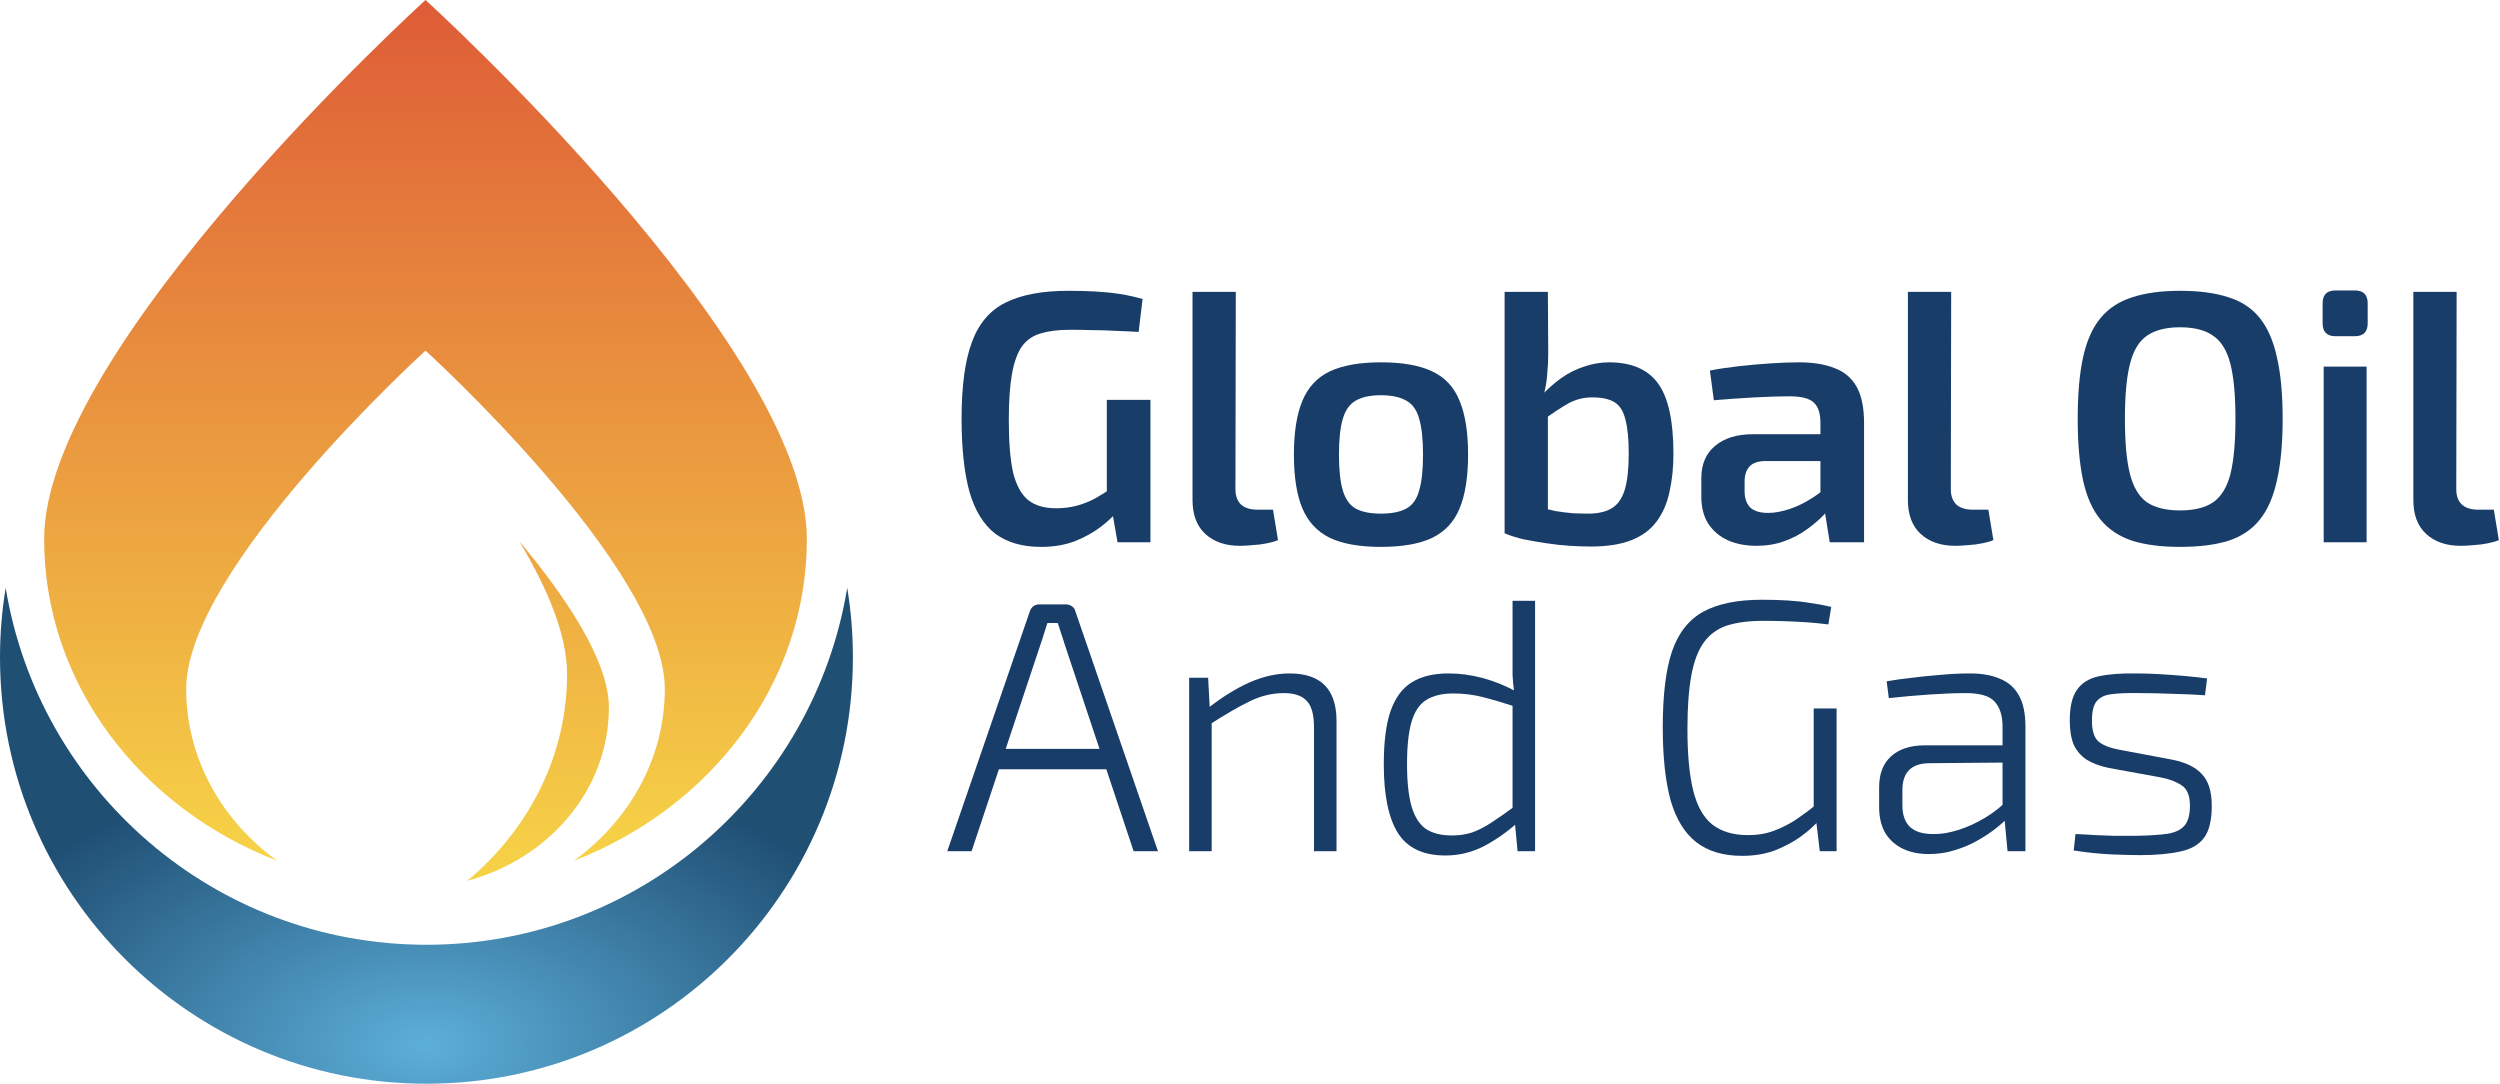 <svg xmlns="http://www.w3.org/2000/svg" width="793" height="344" viewBox="0 0 793 344" fill="none"><path d="M134.97 0C134.97 0 14 109.82 14 170.98C14 216.88 44.5 256.25 87.95 273.05C70.36 260.32 59.06 240.63 59.06 218.51C59.06 180.13 134.97 111.22 134.97 111.22C134.97 111.22 210.88 180.13 210.88 218.51C210.88 240.63 199.58 260.32 181.99 273.05C225.44 256.25 255.94 216.88 255.94 170.98C255.93 109.82 134.97 0 134.97 0Z" fill="url(#paint0_linear_6_525)"></path><path d="M164.68 171.64C173.79 186.81 179.88 201.52 179.88 213.8C179.88 239.8 167.66 263.18 148.2 279.4C174.17 272.42 193.14 250.45 193.14 224.41C193.14 209.54 179.33 189.12 164.68 171.64Z" fill="url(#paint1_linear_6_525)"></path><path d="M135.27 299.68C68.07 299.68 12.33 250.67 1.8 186.45C0.62 193.62 0 200.98 0 208.49C0 283.2 60.56 343.76 135.27 343.76C209.98 343.76 270.54 283.2 270.54 208.49C270.54 200.98 269.92 193.62 268.74 186.45C258.21 250.67 202.47 299.68 135.27 299.68Z" fill="url(#paint2_radial_6_525)"></path><path d="M338.937 92.239C342.038 92.239 344.912 92.315 347.56 92.466C350.283 92.618 352.854 92.882 355.275 93.261C357.695 93.639 360.078 94.168 362.423 94.849L361.175 105.287C358.678 105.136 356.22 105.022 353.8 104.947C351.379 104.795 348.959 104.72 346.539 104.72C344.194 104.644 341.811 104.606 339.391 104.606C335.76 104.606 332.697 104.984 330.201 105.741C327.705 106.422 325.7 107.783 324.188 109.825C322.75 111.868 321.691 114.78 321.011 118.562C320.33 122.343 319.99 127.222 319.99 133.197C319.99 140.232 320.443 145.791 321.351 149.876C322.334 153.884 323.923 156.797 326.116 158.612C328.31 160.352 331.26 161.221 334.966 161.221C337.462 161.221 339.769 160.919 341.887 160.314C344.005 159.709 345.933 158.914 347.673 157.931C349.488 156.872 351.19 155.813 352.779 154.754L354.481 162.129C353.27 163.642 351.493 165.306 349.148 167.121C346.879 168.861 344.156 170.374 340.979 171.659C337.802 172.87 334.21 173.475 330.201 173.475C324.301 173.475 319.46 172.075 315.678 169.277C311.972 166.403 309.249 161.978 307.509 156.002C305.845 149.951 305.013 142.198 305.013 132.744C305.013 122.457 306.11 114.364 308.304 108.464C310.497 102.564 314.052 98.404 318.968 95.984C323.961 93.487 330.617 92.239 338.937 92.239ZM364.919 126.844V172H354.481L352.438 160.314L351.077 157.477V126.844H364.919Z" fill="#183D69"></path><path d="M391.995 92.58L391.882 155.208C391.882 157.326 392.487 158.952 393.697 160.087C394.907 161.146 396.647 161.675 398.916 161.675H403.795L405.383 171.319C404.551 171.697 403.379 172.038 401.866 172.34C400.429 172.643 398.916 172.832 397.327 172.907C395.815 173.059 394.491 173.134 393.356 173.134C388.743 173.134 385.074 171.886 382.351 169.39C379.628 166.894 378.267 163.301 378.267 158.612V92.58H391.995Z" fill="#183D69"></path><path d="M437.994 114.931C444.801 114.931 450.209 115.876 454.218 117.767C458.303 119.658 461.215 122.759 462.954 127.071C464.77 131.382 465.677 137.093 465.677 144.203C465.677 151.313 464.77 157.023 462.954 161.335C461.215 165.571 458.303 168.672 454.218 170.638C450.209 172.529 444.801 173.475 437.994 173.475C431.338 173.475 425.967 172.529 421.883 170.638C417.874 168.672 414.962 165.571 413.147 161.335C411.331 157.023 410.424 151.313 410.424 144.203C410.424 137.093 411.331 131.382 413.147 127.071C414.962 122.759 417.874 119.658 421.883 117.767C425.967 115.876 431.338 114.931 437.994 114.931ZM437.994 125.369C434.666 125.369 432.018 125.936 430.052 127.071C428.161 128.13 426.799 130.021 425.967 132.744C425.135 135.467 424.719 139.286 424.719 144.203C424.719 149.119 425.135 152.939 425.967 155.662C426.799 158.385 428.161 160.276 430.052 161.335C432.018 162.394 434.666 162.923 437.994 162.923C441.398 162.923 444.083 162.394 446.049 161.335C448.016 160.276 449.377 158.385 450.134 155.662C450.966 152.939 451.382 149.119 451.382 144.203C451.382 139.286 450.966 135.467 450.134 132.744C449.377 130.021 448.016 128.13 446.049 127.071C444.083 125.936 441.398 125.369 437.994 125.369Z" fill="#183D69"></path><path d="M510.388 114.931C517.498 114.931 522.68 117.162 525.932 121.625C529.184 126.087 530.811 133.5 530.811 143.862C530.811 148.325 530.395 152.372 529.563 156.002C528.806 159.633 527.445 162.772 525.478 165.419C523.587 167.991 520.94 169.958 517.536 171.319C514.133 172.681 509.783 173.361 504.489 173.361C502.598 173.361 500.442 173.286 498.022 173.134C495.601 172.983 493.143 172.718 490.647 172.34C488.151 171.962 485.73 171.546 483.386 171.092C481.116 170.563 479.074 169.92 477.259 169.163L488.264 160.768C489.928 161.297 491.668 161.751 493.483 162.129C495.374 162.432 497.227 162.659 499.043 162.81C500.934 162.885 502.673 162.923 504.262 162.923C507.287 162.848 509.67 162.243 511.41 161.108C513.225 159.973 514.549 158.045 515.381 155.322C516.213 152.523 516.629 148.703 516.629 143.862C516.629 139.324 516.288 135.769 515.607 133.197C515.002 130.55 513.868 128.697 512.204 127.638C510.54 126.579 508.157 126.05 505.056 126.05C502.333 126.05 499.799 126.693 497.454 127.978C495.185 129.264 492.538 131.004 489.512 133.197L488.605 125.823C490.647 123.629 492.803 121.7 495.072 120.036C497.416 118.372 499.875 117.124 502.446 116.292C505.094 115.385 507.741 114.931 510.388 114.931ZM490.987 92.58L491.101 111.868C491.101 114.288 490.987 116.633 490.76 118.902C490.609 121.095 490.231 123.251 489.626 125.369L490.987 126.957V169.844L477.259 169.163V92.58H490.987Z" fill="#183D69"></path><path d="M570.632 114.931C575.095 114.931 578.839 115.536 581.865 116.746C584.966 117.881 587.311 119.847 588.899 122.646C590.487 125.445 591.282 129.302 591.282 134.219V172H580.39L578.461 159.973L577.44 158.385V134.105C577.44 131.155 576.759 129.037 575.398 127.752C574.036 126.39 571.427 125.709 567.569 125.709C564.695 125.709 561.064 125.823 556.677 126.05C552.366 126.277 548.017 126.579 543.63 126.957L542.382 117.54C545.029 117.011 548.017 116.557 551.345 116.179C554.673 115.801 558.039 115.498 561.442 115.271C564.846 115.044 567.909 114.931 570.632 114.931ZM585.382 137.736L585.268 146.245H559.74C557.471 146.321 555.845 146.926 554.862 148.06C553.879 149.195 553.387 150.746 553.387 152.712V155.775C553.387 158.045 553.992 159.784 555.202 160.994C556.412 162.129 558.303 162.696 560.875 162.696C562.917 162.696 565.186 162.28 567.682 161.448C570.179 160.616 572.637 159.406 575.057 157.818C577.553 156.229 579.785 154.338 581.751 152.145V159.293C580.995 160.427 579.898 161.789 578.461 163.377C577.024 164.89 575.246 166.403 573.128 167.915C571.086 169.428 568.704 170.676 565.981 171.659C563.333 172.643 560.383 173.134 557.131 173.134C553.803 173.134 550.815 172.567 548.168 171.433C545.521 170.222 543.44 168.483 541.928 166.214C540.415 163.869 539.659 160.994 539.659 157.591V151.691C539.659 147.304 541.096 143.9 543.97 141.48C546.92 138.984 550.929 137.736 555.996 137.736H585.382Z" fill="#183D69"></path><path d="M618.914 92.58L618.8 155.208C618.8 157.326 619.405 158.952 620.616 160.087C621.826 161.146 623.565 161.675 625.835 161.675H630.713L632.302 171.319C631.47 171.697 630.297 172.038 628.784 172.34C627.347 172.643 625.835 172.832 624.246 172.907C622.733 173.059 621.41 173.134 620.275 173.134C615.661 173.134 611.993 171.886 609.27 169.39C606.547 166.894 605.185 163.301 605.185 158.612V92.58H618.914Z" fill="#183D69"></path><path d="M691.497 92.239C697.548 92.239 702.654 92.92 706.814 94.282C710.974 95.567 714.302 97.761 716.798 100.862C719.294 103.963 721.109 108.123 722.244 113.342C723.454 118.562 724.059 125.066 724.059 132.857C724.059 140.572 723.454 147.077 722.244 152.372C721.109 157.591 719.294 161.751 716.798 164.852C714.302 167.953 710.974 170.185 706.814 171.546C702.654 172.832 697.548 173.475 691.497 173.475C685.597 173.475 680.567 172.832 676.407 171.546C672.247 170.185 668.881 167.953 666.31 164.852C663.738 161.751 661.885 157.591 660.75 152.372C659.616 147.077 659.048 140.572 659.048 132.857C659.048 125.066 659.616 118.562 660.75 113.342C661.885 108.123 663.738 103.963 666.31 100.862C668.881 97.761 672.247 95.567 676.407 94.282C680.567 92.92 685.597 92.239 691.497 92.239ZM691.497 103.812C687.034 103.812 683.517 104.72 680.946 106.535C678.449 108.275 676.672 111.262 675.613 115.498C674.554 119.658 674.025 125.445 674.025 132.857C674.025 140.27 674.554 146.094 675.613 150.33C676.672 154.49 678.449 157.477 680.946 159.293C683.517 161.032 687.034 161.902 691.497 161.902C696.035 161.902 699.553 161.032 702.049 159.293C704.62 157.477 706.436 154.49 707.495 150.33C708.553 146.094 709.083 140.27 709.083 132.857C709.083 125.445 708.553 119.658 707.495 115.498C706.436 111.262 704.62 108.275 702.049 106.535C699.553 104.72 696.035 103.812 691.497 103.812Z" fill="#183D69"></path><path d="M750.689 116.292V172H737.074V116.292H750.689ZM746.945 92.126C749.668 92.126 751.029 93.487 751.029 96.21V102.564C751.029 105.287 749.668 106.648 746.945 106.648H740.818C738.095 106.648 736.734 105.287 736.734 102.564V96.21C736.734 93.487 738.095 92.126 740.818 92.126H746.945Z" fill="#183D69"></path><path d="M779.243 92.58L779.129 155.208C779.129 157.326 779.735 158.952 780.945 160.087C782.155 161.146 783.895 161.675 786.164 161.675H791.042L792.631 171.319C791.799 171.697 790.626 172.038 789.114 172.34C787.677 172.643 786.164 172.832 784.575 172.907C783.063 173.059 781.739 173.134 780.604 173.134C775.99 173.134 772.322 171.886 769.599 169.39C766.876 166.894 765.515 163.301 765.515 158.612V92.58H779.243Z" fill="#183D69"></path><path d="M338.143 191.715C338.823 191.715 339.429 191.904 339.958 192.282C340.563 192.66 340.941 193.19 341.093 193.87L367.301 270H359.586L337.575 203.968C337.273 202.909 336.933 201.85 336.554 200.791C336.176 199.657 335.836 198.598 335.533 197.614H332.243C331.94 198.598 331.6 199.657 331.222 200.791C330.919 201.85 330.579 202.909 330.201 203.968L308.19 270H300.475L326.684 193.87C326.91 193.19 327.289 192.66 327.818 192.282C328.348 191.904 328.953 191.715 329.633 191.715H338.143ZM353.686 237.551V244.018H313.976V237.551H353.686Z" fill="#183D69"></path><path d="M409.08 213.612C418.989 213.612 423.943 218.642 423.943 228.702V270H416.795V230.63C416.795 226.697 416.039 223.937 414.526 222.348C413.013 220.684 410.593 219.852 407.265 219.852C403.558 219.852 399.928 220.722 396.373 222.462C392.818 224.201 388.582 226.659 383.666 229.836L383.325 224.504C387.788 221.024 392.137 218.339 396.373 216.448C400.684 214.557 404.92 213.612 409.08 213.612ZM383.212 214.973L383.779 225.411L384.346 227.113V270H377.199V214.973H383.212Z" fill="#183D69"></path><path d="M459.472 213.612C463.102 213.612 466.733 214.104 470.364 215.087C473.994 216.07 477.549 217.507 481.029 219.398L480.688 224.163C476.755 222.878 473.276 221.856 470.25 221.1C467.3 220.344 464.199 219.966 460.947 219.966C457.467 219.966 454.631 220.646 452.438 222.008C450.32 223.294 448.769 225.563 447.786 228.815C446.802 232.068 446.311 236.568 446.311 242.317C446.311 248.065 446.802 252.603 447.786 255.931C448.769 259.184 450.282 261.529 452.324 262.966C454.442 264.327 457.165 265.008 460.493 265.008C462.838 265.008 464.956 264.705 466.847 264.1C468.813 263.42 470.893 262.361 473.087 260.924C475.28 259.486 477.814 257.709 480.688 255.591L481.256 261.037C477.852 264.063 474.259 266.559 470.477 268.525C466.695 270.416 462.686 271.362 458.451 271.362C451.492 271.362 446.5 269.017 443.474 264.327C440.449 259.562 438.936 252.263 438.936 242.43C438.936 235.32 439.655 229.685 441.092 225.525C442.605 221.289 444.836 218.264 447.786 216.448C450.811 214.557 454.707 213.612 459.472 213.612ZM486.928 190.58V270H481.369L480.461 260.356L479.781 259.676V221.667L480.348 219.966C480.045 217.848 479.856 215.881 479.781 214.066C479.781 212.25 479.781 210.284 479.781 208.166V190.58H486.928Z" fill="#183D69"></path><path d="M558.854 190.24C561.804 190.24 564.527 190.315 567.023 190.467C569.519 190.618 571.902 190.883 574.171 191.261C576.44 191.563 578.671 191.979 580.865 192.509L579.957 198.068C577.612 197.766 575.305 197.539 573.036 197.388C570.767 197.236 568.498 197.123 566.229 197.047C563.96 196.972 561.653 196.934 559.308 196.934C554.77 196.934 550.95 197.425 547.849 198.409C544.823 199.392 542.365 201.169 540.474 203.741C538.659 206.237 537.335 209.717 536.503 214.179C535.671 218.642 535.255 224.315 535.255 231.198C535.255 239.291 535.86 245.796 537.07 250.712C538.281 255.629 540.285 259.222 543.084 261.491C545.958 263.76 549.74 264.895 554.429 264.895C557.606 264.895 560.443 264.403 562.939 263.42C565.51 262.436 567.855 261.226 569.973 259.789C572.166 258.276 574.246 256.726 576.213 255.137L577.348 259.789C575.759 261.68 573.717 263.533 571.221 265.348C568.801 267.088 566.04 268.563 562.939 269.773C559.837 270.908 556.396 271.475 552.614 271.475C546.639 271.475 541.798 270.038 538.091 267.164C534.385 264.289 531.662 259.865 529.923 253.889C528.259 247.838 527.426 240.123 527.426 230.744C527.426 220.457 528.41 212.402 530.376 206.578C532.419 200.678 535.747 196.48 540.361 193.984C544.975 191.488 551.139 190.24 558.854 190.24ZM582.567 224.731V270H577.234L575.873 258.541L575.305 256.612V224.731H582.567Z" fill="#183D69"></path><path d="M624.884 213.612C628.665 213.612 631.842 214.179 634.414 215.314C637.061 216.373 639.066 218.15 640.427 220.646C641.789 223.067 642.469 226.357 642.469 230.517V270H636.797L635.662 257.974L635.208 256.953V230.517C635.208 227.038 634.376 224.39 632.712 222.575C631.124 220.76 628.06 219.852 623.522 219.852C620.194 219.852 616.336 220.003 611.949 220.306C607.562 220.608 603.289 220.987 599.129 221.44L598.448 216.108C601.02 215.654 603.743 215.276 606.617 214.973C609.491 214.595 612.479 214.293 615.58 214.066C618.681 213.763 621.782 213.612 624.884 213.612ZM638.725 236.417L638.612 241.863L611.722 242.09C608.848 242.165 606.73 242.96 605.369 244.472C604.083 245.909 603.44 247.952 603.44 250.599V255.364C603.44 258.465 604.234 260.772 605.823 262.285C607.411 263.798 609.832 264.554 613.084 264.554C615.504 264.63 618.152 264.214 621.026 263.306C623.976 262.398 626.888 261.075 629.762 259.335C632.636 257.595 635.17 255.553 637.364 253.208V258.768C636.456 259.902 635.132 261.15 633.393 262.512C631.729 263.873 629.762 265.197 627.493 266.483C625.3 267.769 622.841 268.828 620.118 269.66C617.471 270.492 614.71 270.908 611.836 270.908C608.659 270.908 605.898 270.341 603.554 269.206C601.209 268.071 599.356 266.407 597.994 264.214C596.708 261.945 596.065 259.222 596.065 256.045V249.691C596.065 245.456 597.313 242.203 599.809 239.934C602.381 237.589 605.974 236.417 610.588 236.417H638.725Z" fill="#183D69"></path><path d="M677.632 213.612C679.977 213.612 682.435 213.688 685.007 213.839C687.654 213.99 690.264 214.179 692.836 214.406C695.407 214.633 697.828 214.898 700.097 215.2L699.416 220.533C696.012 220.306 692.533 220.155 688.978 220.079C685.423 219.928 681.944 219.852 678.54 219.852C674.909 219.776 671.997 219.89 669.804 220.192C667.686 220.419 666.097 221.176 665.039 222.462C664.055 223.672 663.564 225.714 663.564 228.588C663.564 231.841 664.282 234.072 665.719 235.282C667.156 236.417 669.274 237.249 672.073 237.778L688.978 240.955C693.214 241.787 696.353 243.3 698.395 245.493C700.513 247.687 701.572 251.053 701.572 255.591C701.572 260.205 700.74 263.609 699.076 265.802C697.412 267.996 694.878 269.433 691.474 270.114C688.07 270.87 683.835 271.248 678.767 271.248C676.573 271.248 673.623 271.173 669.917 271.021C666.287 270.87 662.24 270.454 657.777 269.773L658.345 264.554C660.387 264.63 662.429 264.743 664.471 264.895C666.513 264.97 668.593 265.046 670.711 265.121C672.905 265.121 675.174 265.121 677.519 265.121C681.83 265.046 685.234 264.819 687.73 264.441C690.226 263.987 692.003 263.079 693.062 261.718C694.121 260.356 694.651 258.314 694.651 255.591C694.651 252.414 693.781 250.259 692.041 249.124C690.377 247.989 688.222 247.157 685.574 246.628L668.783 243.565C665.984 242.96 663.677 242.09 661.862 240.955C660.046 239.745 658.685 238.156 657.777 236.19C656.945 234.148 656.529 231.614 656.529 228.588C656.529 224.201 657.286 220.949 658.798 218.831C660.311 216.637 662.618 215.2 665.719 214.52C668.82 213.839 672.791 213.536 677.632 213.612Z" fill="#183D69"></path><defs><linearGradient id="paint0_linear_6_525" x1="134.97" y1="0" x2="134.97" y2="273.05" gradientUnits="userSpaceOnUse"><stop stop-color="#DE5C37"></stop><stop offset="1" stop-color="#F6D347"></stop></linearGradient><linearGradient id="paint1_linear_6_525" x1="170.67" y1="0.5" x2="170.67" y2="279.4" gradientUnits="userSpaceOnUse"><stop stop-color="#DE5C37"></stop><stop offset="1" stop-color="#F6D347"></stop></linearGradient><radialGradient id="paint2_radial_6_525" cx="0" cy="0" r="1" gradientUnits="userSpaceOnUse" gradientTransform="translate(135 331.5) rotate(-90) scale(91.5 157.361)"><stop stop-color="#5CAFD9"></stop><stop offset="1" stop-color="#204F74"></stop></radialGradient></defs></svg>